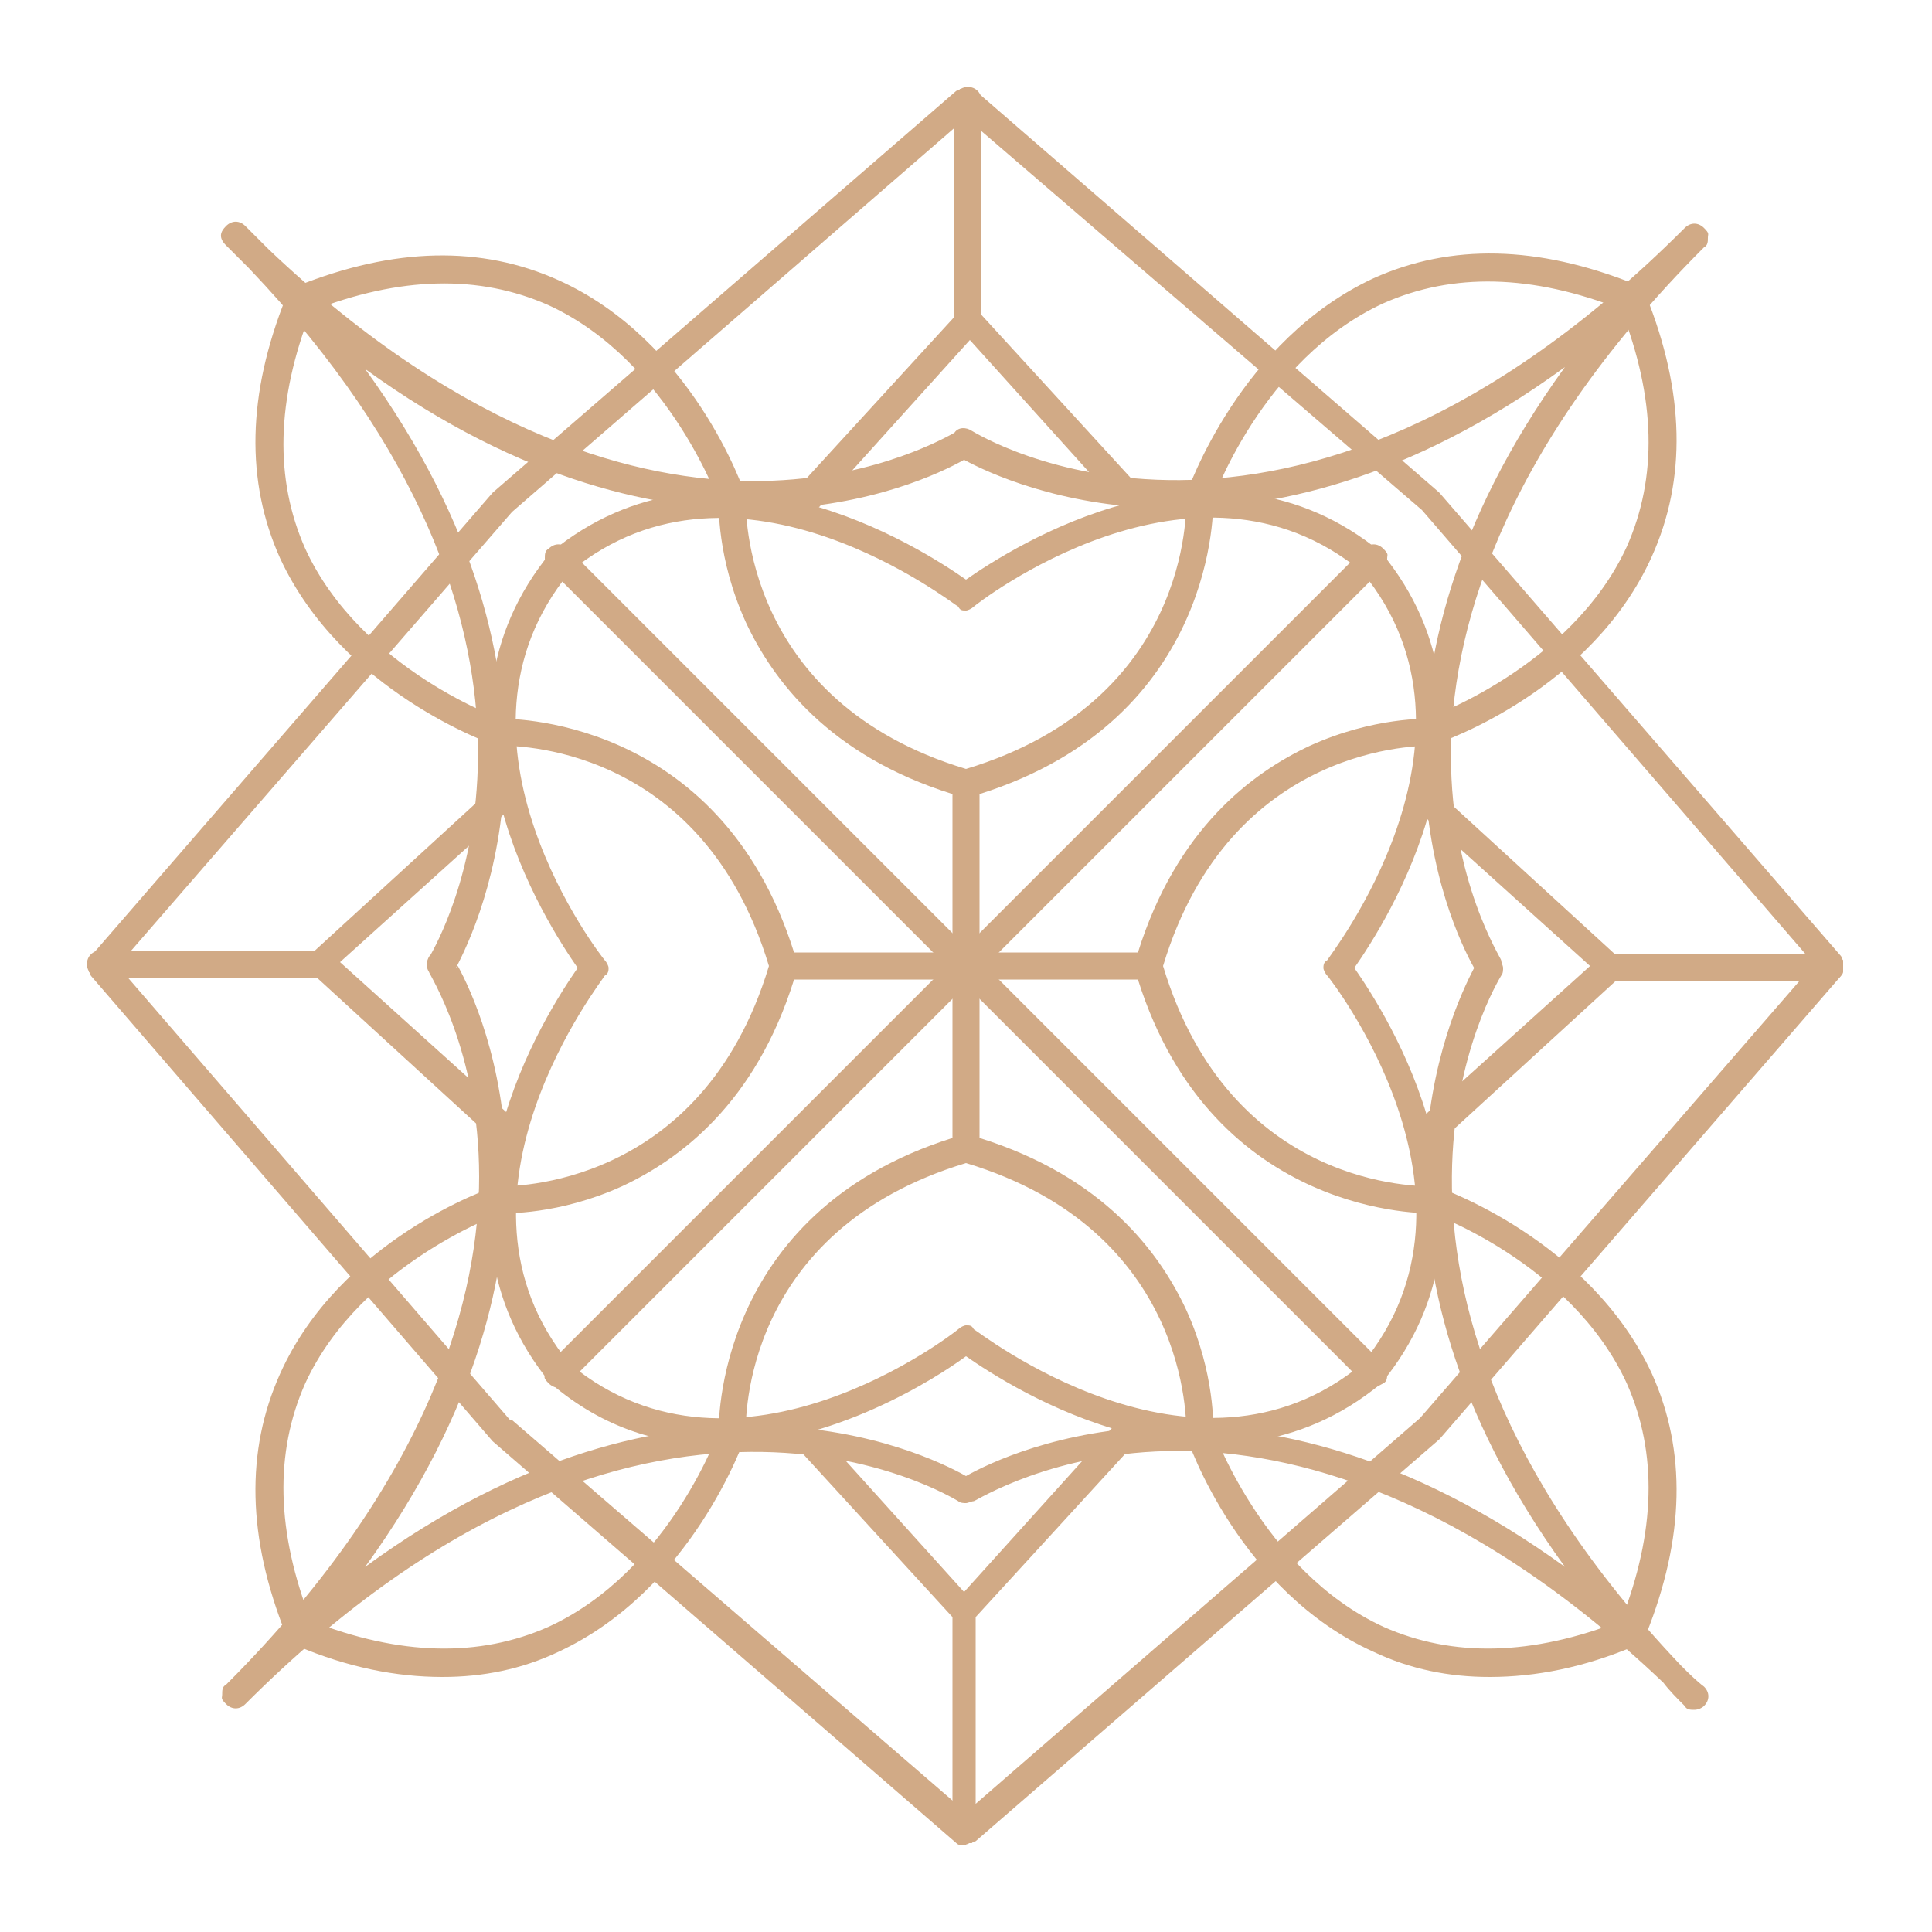 <?xml version="1.0" encoding="UTF-8"?>
<svg xmlns="http://www.w3.org/2000/svg" xmlns:svg="http://www.w3.org/2000/svg" xmlns:sodipodi="http://sodipodi.sourceforge.net/DTD/sodipodi-0.dtd" xmlns:inkscape="http://www.inkscape.org/namespaces/inkscape" id="svg5" version="1.1" viewBox="0 0 100 100">
  <g id="g13877" inkscape:label="Islamic Pattern 6" inkscape:path-effect="#path-effect13963;#path-effect13967">
    <path d="M37.2,74.8c-2.9,0-5.9-.8-8.7-3.2,0,0,0,0,0,0,0,0,0,0,0,0-7.1-8.6-.2-19.2,1.4-21.5-1.6-2.3-8.5-12.9-1.4-21.5,0,0,0,0,0,0s0,0,0,0c8.6-7.1,19.2-.2,21.5,1.4,2.3-1.6,12.9-8.5,21.5-1.4,0,0,0,0,0,0s0,0,0,0c7.1,8.6.2,19.2-1.4,21.5,1.6,2.3,8.5,12.9,1.4,21.5,0,0,0,0,0,0,0,0,0,0,0,0-8.6,7.1-19.2.2-21.5-1.4-1.5,1.1-6.9,4.6-12.8,4.6ZM50,68.6c.2,0,.3,0,.4.2.1,0,11.4,9,20.1,1.8,7.2-8.7-1.7-20-1.8-20.1-.1-.1-.2-.3-.2-.4s0-.3.2-.4c0-.1,9-11.4,1.8-20.1-8.7-7.2-20,1.7-20.1,1.8-.1.1-.3.2-.4.2h0c-.2,0-.3,0-.4-.2-.1,0-11.4-9-20.1-1.8-7.2,8.7,1.7,20,1.8,20.1.1.1.2.3.2.4s0,.3-.2.4c0,.1-9,11.4-1.8,20.1,8.7,7.2,20-1.7,20.1-1.8.1-.1.3-.2.4-.2h0Z" fill="#d1aa86"></path>
    <path d="M87.7,88.5c-.2,0-.4,0-.5-.2-.4-.4-.8-.8-1.1-1.2-10.3-9.8-19.3-12-25.1-12h0c-6.5,0-10.5,2.6-10.6,2.6-.1,0-.3.1-.4.1h0c-.1,0-.3,0-.4-.1-.2-.1-16.2-10.2-36.9,10.5-.3.3-.7.3-1,0s-.2-.3-.2-.5,0-.4.2-.5c10.8-10.8,13.1-20.3,13.1-26.3,0-6.5-2.6-10.5-2.6-10.6-.2-.3-.1-.7.1-.9,1-1.8,8.6-16.6-9.4-35.5-.4-.4-.8-.8-1.2-1.2s-.3-.7,0-1,0,0,0,0c0,0,0,0,0,0,.3-.3.7-.3,1,0,.4.4.8.8,1.2,1.2,10.3,9.8,19.3,12,25.1,12h0c5.7,0,9.5-2,10.4-2.5.2-.3.6-.3.9-.1.2.1,16.2,10.2,36.9-10.5.3-.3.7-.3,1,0s.2.3.2.5,0,.4-.2.5c-10.8,10.8-13.1,20.3-13.1,26.3,0,6.5,2.6,10.5,2.6,10.6,0,.1.1.3.1.4,0,.1,0,.3-.1.4-.1.2-9.8,15.6,9.3,35.7.4.4.8.8,1.2,1.1.3.3.3.7,0,1s0,0,0,0c0,0,0,0,0,0-.1.1-.3.2-.5.2ZM23.7,50c1.3,2.4,7,14.8-4.8,31.1,16.3-11.9,28.8-6,31.1-4.7,2.3-1.3,14.7-7.1,31,4.7-11.8-16.3-5.9-28.7-4.7-31-1.3-2.3-7.1-14.8,4.7-31.1-16.2,11.8-28.7,6.1-31.1,4.8-2.3,1.3-14.7,7.1-31-4.7,11.8,16.3,5.9,28.7,4.7,31Z" fill="#d1aa86"></path>
    <path d="M62.1,74.8s0,0,0,0c-.4,0-.7-.3-.7-.7,0-.4.2-10.4-11.4-13.9-11.6,3.5-11.4,13.4-11.4,13.9,0,.4-.3.7-.7.7-.4,0-.7-.3-.7-.7,0-.1-.3-11.3,12.1-15.2v-8.2h-8.2c-2,6.4-5.9,9.3-8.9,10.7-3.3,1.5-6.1,1.4-6.3,1.4-.4,0-.7-.3-.7-.7,0-.4.3-.7.7-.7.4,0,10.4.2,13.9-11.4-3.5-11.6-13.4-11.4-13.9-11.4-.4,0-.7-.3-.7-.7,0-.4.3-.7.7-.7.1,0,11.3-.3,15.2,12.1h8.2v-8.2c-6.4-2-9.3-5.9-10.7-8.9-1.5-3.3-1.4-6.1-1.4-6.3,0-.4.3-.7.7-.7.4,0,.7.3.7.7,0,.4-.2,10.4,11.4,13.9,11.6-3.5,11.4-13.4,11.4-13.9,0-.4.3-.7.7-.7.4,0,.7.3.7.7,0,.1.3,11.3-12.1,15.2v8.2h8.2c2-6.4,5.9-9.3,8.9-10.7,3.3-1.5,6.1-1.4,6.3-1.4.4,0,.7.3.7.7,0,.4-.4.7-.7.7-.4,0-10.4-.2-13.9,11.4,3.5,11.6,13.4,11.4,13.9,11.4.4,0,.7.3.7.7,0,.4-.3.7-.7.7-.1,0-11.3.3-15.2-12.1h-8.2v8.2c6.4,2,9.3,5.9,10.7,8.9,1.5,3.3,1.4,6.1,1.4,6.3,0,.4-.3.7-.7.7Z" fill="#d1aa86"></path>
    <path d="M71.1,71.8c-.2,0-.4,0-.5-.2l-20.6-20.6-20.6,20.6c-.3.3-.7.3-1,0s-.2-.3-.2-.5,0-.4.2-.5l20.6-20.6-20.6-20.6c-.1-.1-.2-.3-.2-.5s0-.4.2-.5c.3-.3.7-.3,1,0l20.6,20.6,20.6-20.6c.3-.3.7-.3,1,0s.2.3.2.5,0,.4-.2.5l-20.6,20.6,20.6,20.6c.1.1.2.3.2.5s0,.4-.2.5-.3.2-.5.2Z" fill="#d1aa86"></path>
    <path d="M22.9,86.8c-2.4,0-4.9-.5-7.5-1.6-.1,0-.3-.2-.3-.3-.1,0-.2-.2-.3-.3-2-5-2.1-9.5-.3-13.5,3.1-6.9,10.8-9.6,11.2-9.7.4-.1.8,0,.9.4.1.4,0,.8-.4.9,0,0-7.5,2.6-10.4,8.9-1.6,3.6-1.5,7.7.3,12.3,4.6,1.8,8.7,1.9,12.3.3,6.3-2.9,8.9-10.3,8.9-10.4.1-.4.5-.6.9-.4.4.1.6.5.4.9-.1.3-2.8,8-9.7,11.2-1.9.9-3.9,1.3-6,1.3ZM77.1,86.8c-2.1,0-4.1-.4-6-1.3-6.9-3.1-9.6-10.8-9.7-11.2-.1-.4,0-.8.4-.9.4-.1.8,0,.9.4,0,0,2.6,7.5,8.9,10.4,3.6,1.6,7.7,1.5,12.3-.3,1.8-4.6,1.9-8.7.3-12.3-2.9-6.3-10.3-8.9-10.4-8.9-.4-.1-.6-.5-.4-.9.1-.4.5-.6.9-.4.3.1,8,2.8,11.2,9.7,1.8,4,1.7,8.5-.3,13.5,0,.1-.2.3-.3.3,0,.1-.2.2-.3.3-2.6,1.1-5.1,1.6-7.5,1.6ZM25.9,38.6c0,0-.2,0-.2,0-.3-.1-8-2.8-11.2-9.7-1.8-4-1.7-8.5.3-13.5,0-.1.2-.3.3-.3,0-.1.2-.2.3-.3,5-2,9.5-2.1,13.5-.3,6.9,3.1,9.6,10.8,9.7,11.2.1.4,0,.8-.4.9-.4.1-.8,0-.9-.4,0,0-2.6-7.5-8.9-10.4-3.6-1.6-7.7-1.5-12.3.3-1.8,4.6-1.9,8.7-.3,12.3,2.9,6.3,10.3,8.9,10.4,8.9.4.1.6.5.4.9,0,.3-.4.5-.7.5ZM74.1,38.6c-.3,0-.6-.2-.7-.5-.1-.4,0-.8.4-.9,0,0,7.5-2.6,10.4-8.9,1.6-3.6,1.5-7.7-.3-12.3-4.6-1.8-8.7-1.9-12.3-.3-6.3,2.9-8.9,10.3-8.9,10.4-.1.4-.5.6-.9.4-.4-.1-.6-.5-.4-.9.1-.3,2.8-8,9.7-11.2,4-1.8,8.5-1.7,13.5.3.1,0,.3.2.3.3.1,0,.2.2.3.3,2,5,2.1,9.5.3,13.5-3.1,6.9-10.8,9.6-11.2,9.7,0,0-.2,0-.2,0Z" fill="#d1aa86"></path>
    <path d="M50,95.5c-.1,0-.2,0-.3,0,0,0-.1,0-.2-.1l-24-20.8s0,0,0,0c0,0,0,0,0,0L4.7,50.5c0,0,0-.1-.1-.2,0,0,0-.2,0-.3h0c0-.1,0-.2,0-.3,0,0,0-.1.1-.2l20.8-24s0,0,0,0c0,0,0,0,0,0L49.5,4.7c0,0,.1,0,.2-.1,0,0,.2,0,.3,0h0c.1,0,.2,0,.3,0,0,0,.1,0,.2.1l24,20.8s0,0,0,0c0,0,0,0,0,0l20.8,24c0,0,0,.1.1.2,0,0,0,.2,0,.3h0c0,.1,0,.2,0,.3,0,0,0,.1-.1.2l-20.8,24s0,0,0,0c0,0,0,0,0,0l-24,20.8s-.1,0-.2.1c0,0-.2,0-.3,0h0ZM26.5,73.5l23.5,20.3,23.5-20.4,20.4-23.5-20.3-23.5L50,6.1l-23.5,20.4L6.1,50l20.3,23.5Z" fill="#d1aa86"></path>
    <path d="M50,95.5c-.4,0-.7-.3-.7-.7v-11.1l-8.7-9.5c-.3-.3-.2-.7,0-1,.3-.3.7-.2,1,0l8.3,9.2,8.3-9.2c.3-.3.7-.3,1,0,.3.3.3.7,0,1l-8.7,9.5v11.1c0,.4-.3.7-.7.7ZM73.6,59.5c-.2,0-.4,0-.5-.2-.3-.3-.2-.7,0-1l9.2-8.3-9.2-8.3c-.3-.3-.3-.7,0-1,.3-.3.7-.3,1,0l9.5,8.7h11.1c.4,0,.7.3.7.7s-.3.7-.7.7h-11.1l-9.5,8.7c-.1.1-.3.2-.5.2ZM26.4,59.5c-.2,0-.3,0-.5-.2l-9.5-8.7H5.2c-.4,0-.7-.3-.7-.7s.3-.7.7-.7h11.1l9.5-8.7c.3-.3.7-.2,1,0,.3.3.2.7,0,1l-9.2,8.3,9.2,8.3c.3.3.3.7,0,1-.1.2-.3.2-.5.2ZM41.2,27.1c-.2,0-.3,0-.5-.2-.3-.3-.3-.7,0-1l8.7-9.5V5.2c0-.4.3-.7.7-.7s.7.3.7.7v11.1l8.7,9.5c.3.3.2.7,0,1-.3.3-.7.2-1,0l-8.3-9.2-8.3,9.2c-.1.2-.3.2-.5.2Z" fill="#d1aa86"></path>
  </g>
</svg>
